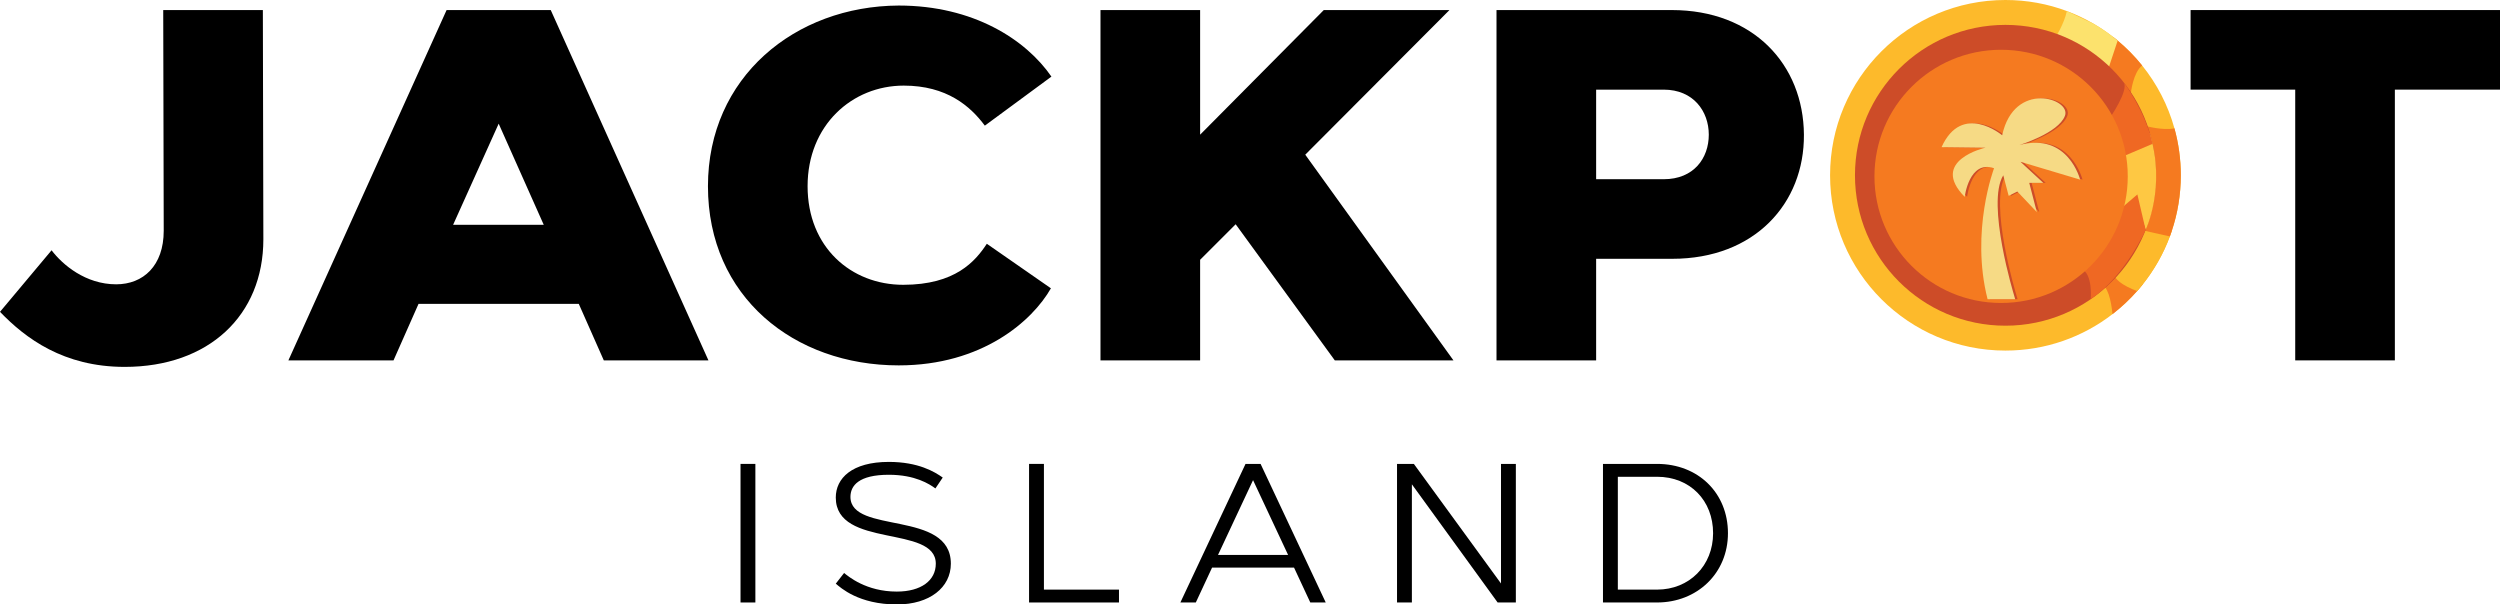 <svg width="852" height="206" viewBox="0 0 852 206" fill="none" xmlns="http://www.w3.org/2000/svg">
<path d="M17.576 85.295C21.331 90.24 29.179 96.894 39.587 96.894C48.8 96.894 55.797 90.585 55.797 78.646L55.627 3.428H89.583L89.753 81.545C89.753 107.473 71.153 125.036 42.488 125.036C21.672 125.036 8.703 115.313 0 106.273L17.576 85.295Z" fill="black"/>
<path d="M98.282 122.821L152.199 3.428H187.69L241.438 122.821H205.776L197.244 103.548H142.641L134.109 122.821H98.277H98.282ZM185.304 76.601L169.949 42.149L154.424 76.601H185.309H185.304Z" fill="black"/>
<path d="M241.271 63.463C241.271 26.281 270.961 2.059 306.282 1.889C331.705 1.889 349.621 13.488 358.324 26.107L335.631 42.82C330.684 36.17 322.662 29.176 307.988 29.176C290.412 29.176 275.227 42.65 275.227 63.458C275.227 84.266 290.072 97.06 307.818 97.06C325.563 97.06 332.39 89.045 336.312 83.076L358.153 98.255C351.841 109.339 334.776 124.522 306.282 124.522C270.621 124.522 241.271 101.154 241.271 63.463Z" fill="black"/>
<path d="M375.045 122.821V3.428H409.001V45.899L451.144 3.428H493.973L444.832 52.718L495.338 122.817H454.9L421.115 76.426L409.001 88.535V122.817H375.045V122.821Z" fill="black"/>
<path d="M510.012 3.428H569.731C597.545 3.428 614.606 22.016 614.776 45.899C614.946 69.266 598.055 88.199 569.902 88.199H543.964V122.821H510.008V3.428H510.012ZM567.001 61.077C577.239 61.077 582.356 53.913 582.356 45.899C582.356 37.884 577.064 30.55 567.001 30.55H543.964V61.082H567.001V61.077Z" fill="black"/>
<path d="M746.551 3.428H851.999V30.545H816.168V122.817H782.212V30.545H746.551V3.428Z" fill="black"/>
<path d="M257.432 205.325H252.369V158.098H257.432V205.325Z" fill="black"/>
<path d="M287.668 195.27C289.087 196.415 295.162 201.611 305.624 201.611C313.924 201.611 318.92 197.834 318.92 192.097C318.92 178.74 284.834 187.036 284.834 169.562C284.834 163.02 290.3 157.417 302.924 157.417C312.979 157.417 318.517 160.791 321.283 162.747L318.785 166.456C316.762 164.971 311.9 161.802 302.924 161.802C292.664 161.802 289.83 165.512 289.83 169.36C289.897 182.181 324.05 173.679 324.05 192.097C324.05 200.192 316.829 205.996 305.691 205.996C292.597 205.996 286.455 200.259 284.834 198.912L287.668 195.27Z" fill="black"/>
<path d="M381.348 200.94V205.325H350.705V158.098H355.768V200.94H381.348Z" fill="black"/>
<path d="M424.476 158.098H429.606L451.811 205.325H446.546L441.013 193.449H413.069L407.536 205.325H402.271L424.476 158.098ZM438.989 189.131L427.041 163.629L415.093 189.131H438.985H438.989Z" fill="black"/>
<path d="M476.102 158.098H481.841L511.539 198.85V158.098H516.602V205.325H510.393L481.169 165.047V205.325H476.106V158.098H476.102Z" fill="black"/>
<path d="M564.721 158.098C578.76 158.098 588.886 168.014 588.886 181.711C588.886 195.409 578.357 205.325 564.721 205.325H546.295V158.098H564.721ZM551.358 162.483V200.94H564.721C575.725 200.94 583.823 192.778 583.823 181.711C583.823 170.645 576.06 162.483 564.721 162.483H551.358Z" fill="black"/>
<path d="M743.217 59.739C743.217 66.376 742.138 72.757 740.137 78.717L739.484 80.574C737.254 86.557 734.098 92.088 730.186 96.988C729.586 97.74 728.963 98.478 728.328 99.199C725.794 102.076 722.987 104.703 719.952 107.052C709.857 114.843 697.197 119.479 683.453 119.479C650.447 119.479 623.689 92.732 623.689 59.739C623.689 26.746 650.447 0 683.453 0C690.826 0 697.882 1.329 704.395 3.772C707.574 4.958 710.622 6.408 713.514 8.099C715.851 9.46 718.085 10.977 720.207 12.633C720.713 13.026 721.214 13.429 721.707 13.841C724.76 16.382 727.549 19.224 730.042 22.321C735.061 28.554 738.852 35.817 741.046 43.742C742.461 48.834 743.217 54.2 743.217 59.744V59.739Z" fill="#FDBA2B"/>
<path d="M730.181 96.984C729.581 97.736 728.959 98.474 728.323 99.194C725.79 102.072 722.983 104.699 719.947 107.048C719.486 102.546 718.345 97.042 715.547 96.612L720.261 90.755L722.011 88.58L730.181 96.979V96.984Z" fill="#F57A20"/>
<path d="M740.138 78.718L739.484 80.575C737.255 86.558 734.099 92.088 730.186 96.989C729.586 97.74 728.964 98.479 728.328 99.199C724.026 97.606 718.878 94.796 720.266 90.764C722.562 84.083 728.427 75.76 728.427 75.76C728.427 75.76 728.848 75.979 729.591 76.292C731.493 77.102 735.536 78.566 740.138 78.718Z" fill="#FDBA2B"/>
<path d="M740.137 78.717C742.138 72.756 743.217 66.375 743.217 59.739C743.217 54.195 742.46 48.829 741.046 43.737C736.994 44.556 731.242 42.918 731.242 42.918L729.585 76.287L729.482 78.345L739.479 80.569L740.132 78.712L740.137 78.717Z" fill="#F57A20"/>
<path d="M730.042 22.316C726.935 24.76 726.201 31.709 726.201 31.709C726.201 31.709 710.38 22.495 715.547 22.142C716.097 22.106 716.585 21.936 717.01 21.663C719.352 20.182 720.023 15.635 720.207 12.633C720.713 13.027 721.214 13.429 721.706 13.841C724.76 16.383 727.549 19.224 730.042 22.321V22.316Z" fill="#F57A20"/>
<path d="M721.703 13.84L718.797 22.607L717.007 21.662L700.416 12.909C700.416 12.909 703.424 8.265 704.391 3.776L713.51 8.104C715.847 9.464 718.081 10.981 720.203 12.637C720.709 13.03 721.21 13.433 721.703 13.845V13.84Z" fill="#FCE26D"/>
<path d="M683.452 110.998C711.774 110.998 734.733 88.049 734.733 59.739C734.733 31.429 711.774 8.479 683.452 8.479C655.131 8.479 632.172 31.429 632.172 59.739C632.172 88.049 655.131 110.998 683.452 110.998Z" fill="#CD4C28"/>
<path d="M722.012 71.746C722.012 71.746 727.76 65.973 731.243 78.346C731.243 78.346 738.28 63.642 732.63 45.465L722.012 49.233C722.012 49.233 726.632 60.89 722.012 71.746Z" fill="#FEC843"/>
<path d="M718.801 40.564C718.801 40.564 725.878 30.42 723.662 27.932C723.662 27.932 731 37.562 733.605 49.017L723.134 53.47C723.134 53.47 720.945 44.251 718.801 40.564Z" fill="#EF6823"/>
<path d="M709.274 91.6C709.274 91.6 720.363 83.385 722.01 71.745L728.416 66.264L731.241 78.346C731.241 78.346 724.262 94.035 712.524 101.964C712.524 101.964 713.33 93.225 709.27 91.6H709.274Z" fill="#EF6823"/>
<path d="M681.977 103.253C705.816 103.253 725.141 83.936 725.141 60.106C725.141 36.277 705.816 16.96 681.977 16.96C658.138 16.96 638.812 36.277 638.812 60.106C638.812 83.936 658.138 103.253 681.977 103.253Z" fill="#F57A20"/>
<path d="M687.219 100.671C687.219 100.671 677.625 69.325 683.53 59.74L685.375 66.747L688.325 65.271L694.964 72.278L692.381 62.322H697.175L689.39 55.14L709.719 61.217C709.719 61.217 705.663 44.991 689.059 49.416C689.059 49.416 702.341 45.362 704.553 39.46C706.764 33.557 687.214 27.293 683.154 46.096C683.154 46.096 669.505 34.663 662.494 50.15L677.437 50.334C677.437 50.334 658.174 54.71 670.387 67.088C670.387 67.088 671.904 54.388 680.387 57.337C680.387 57.337 672.271 78.727 678.176 101.956H687.582L687.214 100.667L687.219 100.671Z" fill="#CD4C28"/>
<path d="M686.404 100.671C686.404 100.671 676.811 69.325 682.716 59.74L684.56 66.747L687.51 65.271L694.149 72.278L691.566 62.322H696.361L688.576 55.14L708.904 61.217C708.904 61.217 704.848 44.991 688.244 49.416C688.244 49.416 701.527 45.362 703.738 39.46C705.95 33.557 686.4 27.293 682.34 46.096C682.34 46.096 668.69 34.663 661.68 50.15L676.623 50.334C676.623 50.334 657.36 54.71 669.572 67.088C669.572 67.088 671.09 54.388 679.573 57.337C679.573 57.337 671.457 78.727 677.362 101.956H686.767L686.4 100.667L686.404 100.671Z" fill="#F6DA85"/>
</svg>
